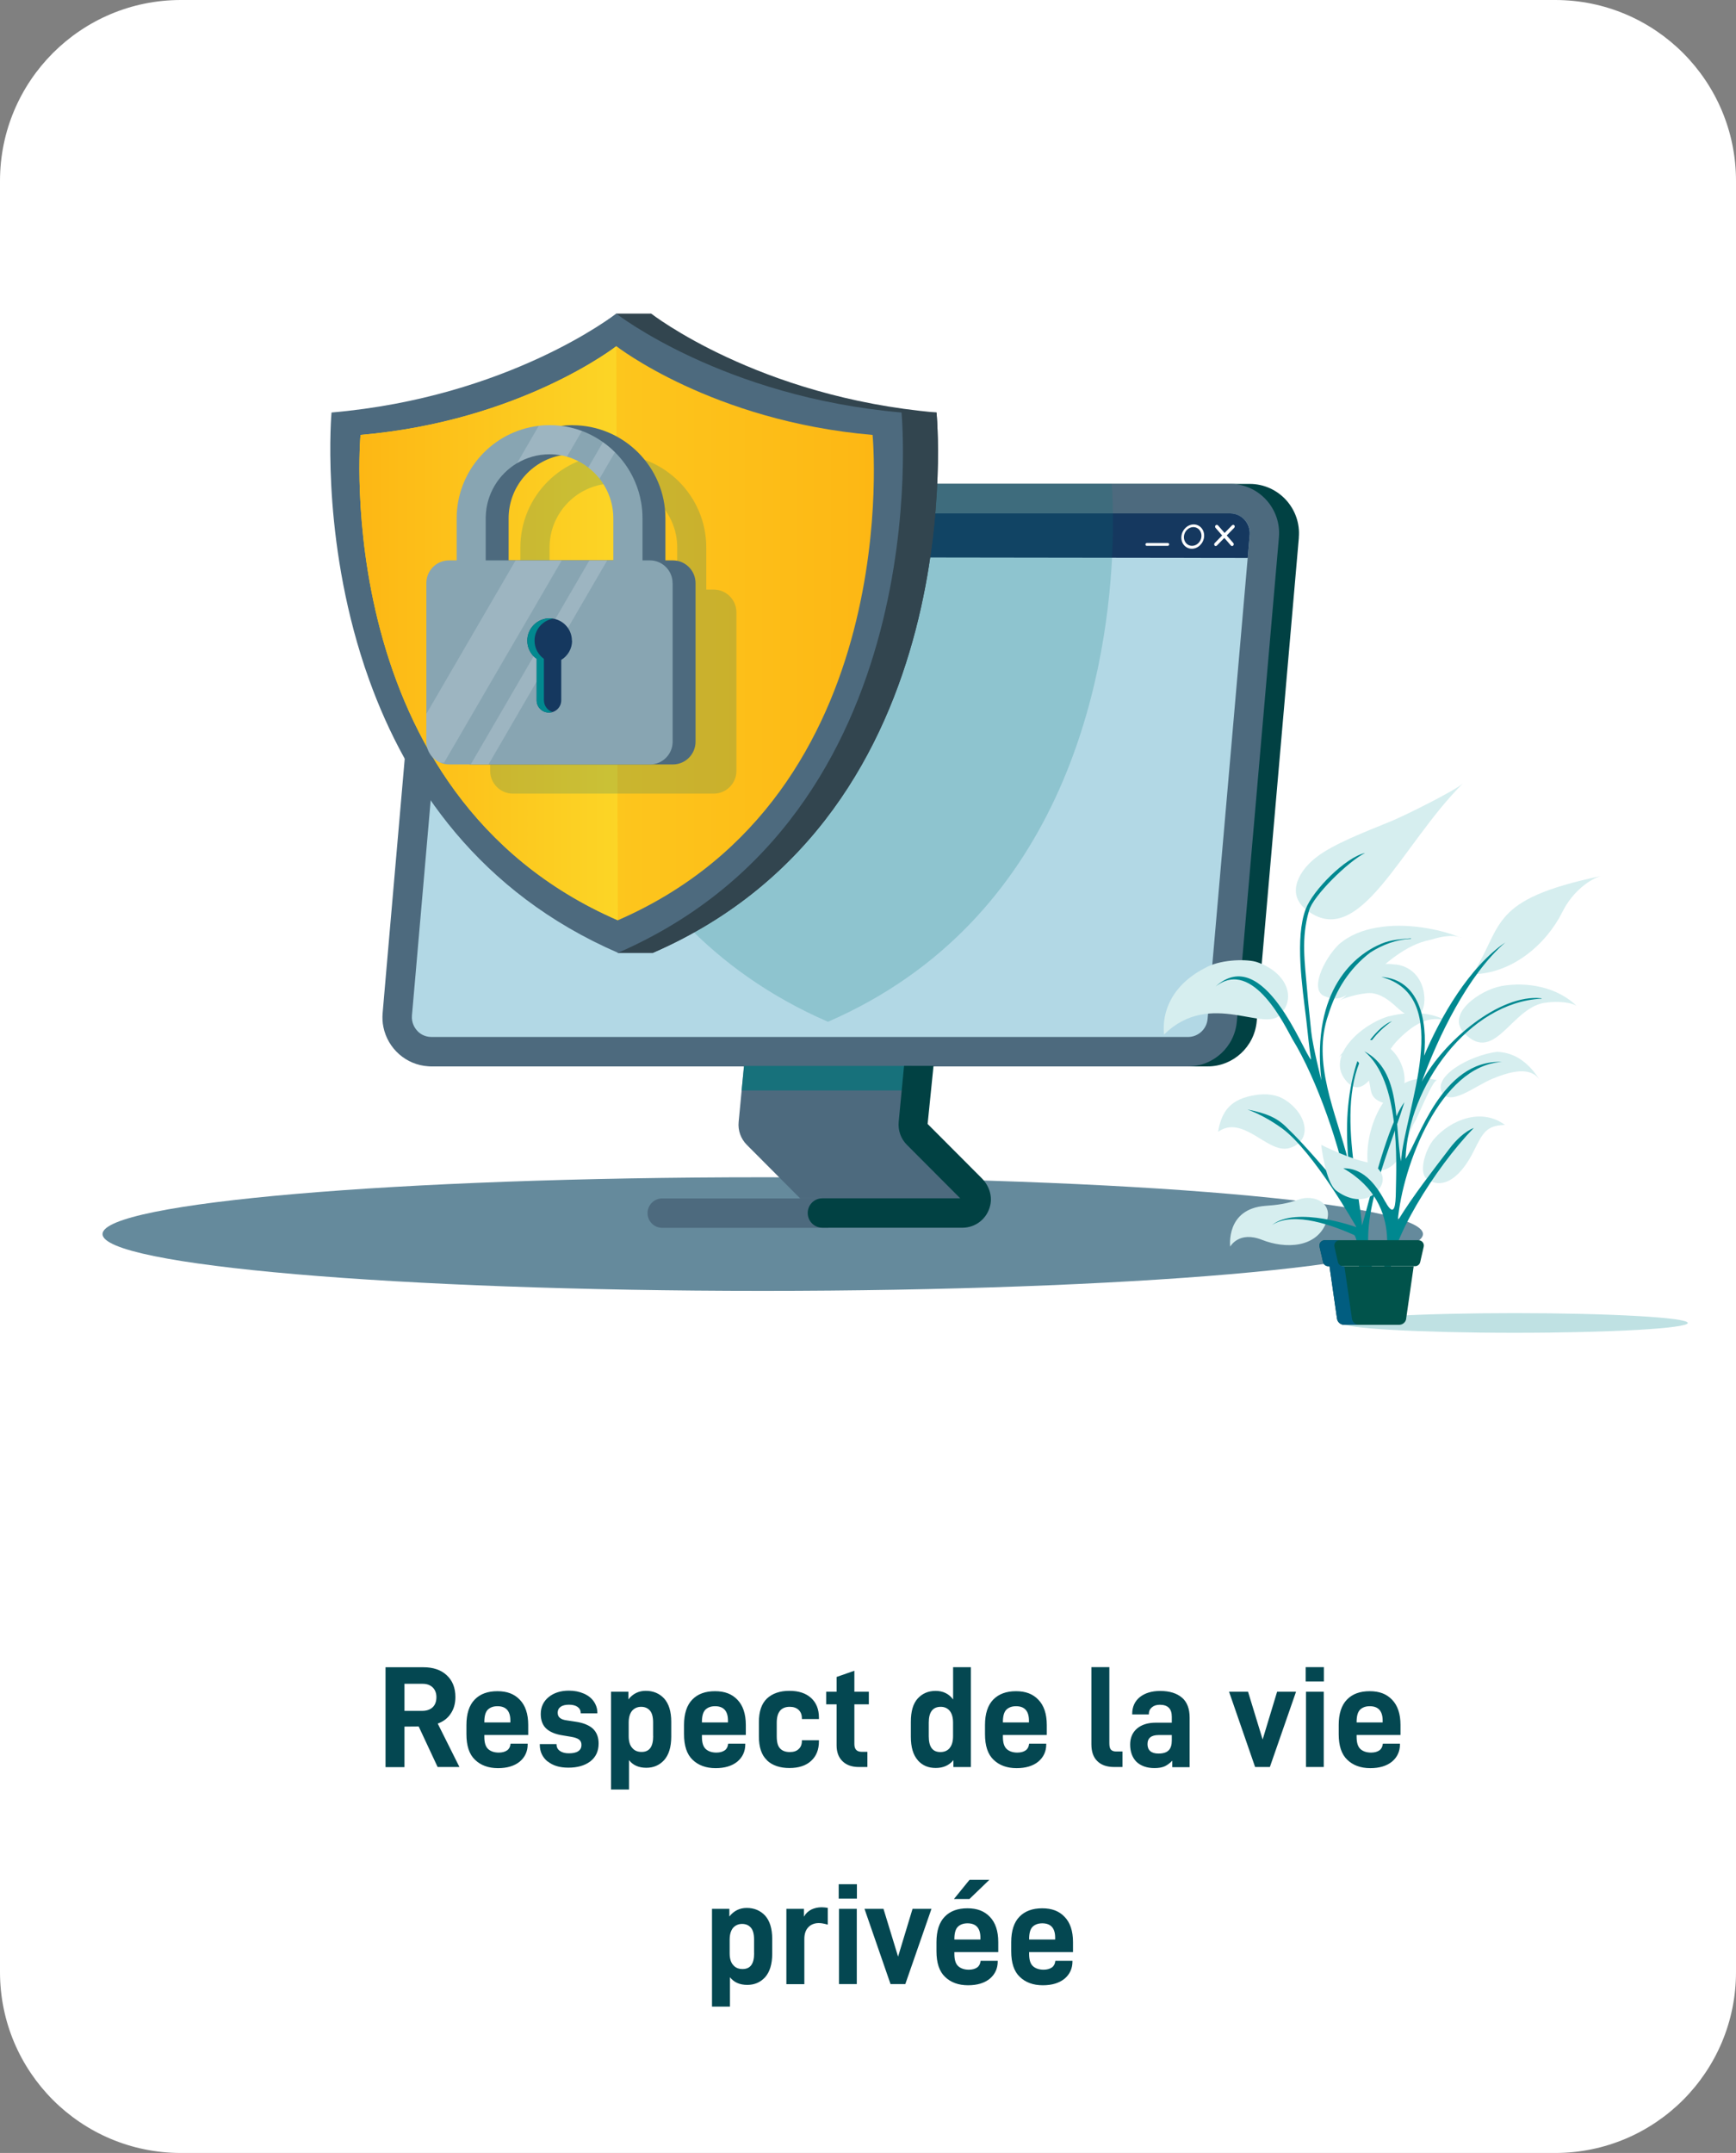 <svg xmlns="http://www.w3.org/2000/svg" xmlns:xlink="http://www.w3.org/1999/xlink" id="Calque_2" data-name="Calque 2" viewBox="0 0 288 357"><rect x="0" y="0" width="288" height="357" fill="#808080" stroke="none"/><defs><style>      .cls-1 {        fill: #658a9c;      }      .cls-2 {        fill: #fff;      }      .cls-3 {        fill: url(#Dégradé_sans_nom_2);      }      .cls-4 {        fill: #02898f;      }      .cls-5 {        opacity: .2;      }      .cls-5, .cls-6 {        fill: #03747a;      }      .cls-5, .cls-6, .cls-7, .cls-8 {        isolation: isolate;      }      .cls-6 {        opacity: .72;      }      .cls-9 {        fill: #015d80;      }      .cls-10 {        fill: #4d6a7e;      }      .cls-11 {        fill: #88a5b2;      }      .cls-12 {        fill: #dfe6f4;      }      .cls-7 {        fill: #e8edf5;        opacity: .22;      }      .cls-13 {        fill: #d6eeef;      }      .cls-14 {        fill: #044751;      }      .cls-15 {        fill: #b2d8e5;      }      .cls-16 {        fill: #15385f;      }      .cls-17, .cls-8 {        fill: #008890;      }      .cls-18 {        clip-path: url(#clippath);      }      .cls-8 {        opacity: .25;      }      .cls-19 {        fill: #01534b;      }      .cls-20 {        fill: none;      }      .cls-21 {        fill: url(#Dégradé_sans_nom_3);      }      .cls-22 {        fill: #32454f;      }      .cls-23 {        fill: #014143;      }    </style><clipPath id="clippath"><rect class="cls-20" x="17" y="52" width="263" height="169"></rect></clipPath><linearGradient id="D&#xE9;grad&#xE9;_sans_nom_3" data-name="D&#xE9;grad&#xE9; sans nom 3" x1="-479.42" y1="2615.34" x2="-394.07" y2="2615.34" gradientTransform="translate(539.04 2720.34) scale(1 -1)" gradientUnits="userSpaceOnUse"><stop offset="0" stop-color="#fcd526"></stop><stop offset="1" stop-color="#fdb714"></stop></linearGradient><linearGradient id="D&#xE9;grad&#xE9;_sans_nom_2" data-name="D&#xE9;grad&#xE9; sans nom 2" x1="-479.42" y1="2615.34" x2="-436.54" y2="2615.34" gradientTransform="translate(539.04 2720.34) scale(1 -1)" gradientUnits="userSpaceOnUse"><stop offset="0" stop-color="#fdb714"></stop><stop offset="1" stop-color="#fcd526"></stop></linearGradient></defs><g id="Crop_Mark" data-name="Crop Mark"><path class="cls-2" d="M0,30C0,13.43,13.43,0,30,0h228c16.57,0,30,13.43,30,30V327c0,16.57-13.43,30-30,30H30c-16.57,0-30-13.43-30-30V30Z"></path><g class="cls-18"><g><path class="cls-1" d="M236.07,204.63c0,5.2-49.04,9.42-109.53,9.42s-109.53-4.22-109.53-9.42,49.04-9.42,109.53-9.42,109.53,4.22,109.53,9.42Z"></path><path class="cls-23" d="M215.48,89.15l-6.99,80.19c-.37,4.23-3.91,7.49-8.14,7.49H74.72c-1.97-.05-3.76-.8-5.14-2-1.91-1.66-3.03-4.17-2.8-6.91l.18-2.1,.56-6.45,6.24-71.64c.37-4.23,3.91-7.49,8.14-7.49h125.42c4.79,0,8.57,4.12,8.15,8.91h0Z"></path><path class="cls-10" d="M212.17,89.12l-3.52,40.41-.56,6.48-.33,3.74-.56,6.48-2.01,23.15c-.37,4.22-3.89,7.45-8.11,7.45H71.59c-.18,0-.35,0-.53-.02-3.73-.23-6.73-2.97-7.45-6.49-.16-.75-.2-1.54-.13-2.36l.47-5.44,.75-8.64,4.97-57.09,.79-9.1c.37-4.22,3.89-7.46,8.11-7.46h125.7c4.67,.12,8.31,4.18,7.9,8.87v.02Z"></path><path class="cls-15" d="M207.32,88.7l-.33,3.82-6.03,69.27-.62,7.16c-.15,1.71-1.56,3-3.27,3H71.59c-1.25,0-2.04-.65-2.4-1.06-.36-.4-.95-1.25-.85-2.5l.58-6.6,6.04-69.44,.37-4.21c.15-1.71,1.56-3,3.27-3h125.46c1.26,0,2.05,.67,2.42,1.06,.37,.4,.96,1.25,.86,2.51h0Z"></path><path class="cls-10" d="M107.43,201.16c0,1.35,1.09,2.44,2.44,2.44h27.57v-4.88h-27.57c-1.35,0-2.44,1.09-2.44,2.44Z"></path><path class="cls-10" d="M151.25,176.75h-27.82l-.89,9.29c-.14,1.41,.36,2.8,1.36,3.8l8.84,8.87h26.97l-8.81-10.63,.35-11.34h0Z"></path><path class="cls-6" d="M123.03,180.82h28.09l.13-4.07h-27.82l-.4,4.07Z"></path><path class="cls-23" d="M153.89,186.39l.98-9.65h-4.89l-.89,9.29c-.13,1.41,.36,2.8,1.36,3.8l8.85,8.87h-22.87c-1.35,0-2.43,1.09-2.43,2.44s1.09,2.44,2.43,2.44h23.23c2.21,0,4.15-1.52,4.63-3.77,.35-1.61-.26-3.28-1.43-4.45l-8.96-8.98h0Z"></path><path class="cls-16" d="M207.32,88.7l-.33,3.82-132.04-.18,.37-4.21c.15-1.71,1.56-3,3.27-3h125.47c1.26,0,2.05,.67,2.41,1.06,.37,.4,.95,1.25,.86,2.51Z"></path><path class="cls-2" d="M202.06,87.11l2.55,2.94c.1,.11,.09,.3-.02,.41-.11,.11-.29,.11-.38,0l-2.56-2.94c-.1-.11-.09-.3,.02-.41,.11-.11,.29-.11,.38,0Z"></path><path class="cls-2" d="M204.39,87.11c.11-.11,.29-.11,.38,0,.1,.11,.09,.3-.02,.41l-2.87,2.94c-.11,.11-.29,.11-.38,0-.1-.11-.09-.3,.02-.41l2.87-2.94Z"></path><path class="cls-2" d="M190.26,90.04h3.5c.12,0,.21,.11,.2,.24,0,.13-.11,.23-.23,.23h-3.5c-.12,0-.21-.11-.2-.24,0-.13,.11-.23,.23-.23Z"></path><path class="cls-2" d="M199.76,88.97c.08-1.11-.69-2.01-1.73-2.01s-1.95,.9-2.04,2.01c-.09,1.11,.69,2.02,1.73,2.02s1.95-.9,2.04-2.01h0Zm-2.01,1.54c-.8,0-1.4-.7-1.34-1.56,.07-.86,.77-1.55,1.57-1.55s1.4,.7,1.34,1.56c-.07,.86-.77,1.56-1.58,1.55h0Z"></path><path class="cls-2" d="M83.79,90.39l6.98,.02c.24,0,.41,.16,.38,.35-.03,.2-.25,.35-.49,.35h-6.99c-.24,0-.41-.17-.38-.36,.03-.2,.26-.35,.5-.35h0Z"></path><path class="cls-2" d="M84.12,88.32l6.97,.03c.24,0,.41,.16,.38,.35-.03,.2-.25,.35-.49,.35l-6.97-.02c-.25,0-.41-.16-.38-.35,.03-.2,.26-.35,.5-.35h0Z"></path><path class="cls-2" d="M84.44,86.24l6.95,.05c.24,0,.41,.16,.38,.35-.03,.2-.25,.35-.49,.35l-6.96-.04c-.24,0-.41-.16-.38-.35,.03-.2,.26-.35,.5-.35h0Z"></path><path class="cls-8" d="M280,219.37c0,.9-12.86,1.63-28.71,1.63s-28.71-.73-28.71-1.63,12.86-1.63,28.71-1.63,28.71,.73,28.71,1.63Z"></path><path class="cls-13" d="M218.51,142.04c1.44-1.07,3.34-2.06,5.46-3.02,2.12-.96,4.46-1.89,6.79-2.84,2.33-.95,10.58-5.06,11.92-6.26-10.32,10.24-17.18,28.06-26.07,20.85-3.33-2.7-.98-6.59,1.91-8.73h0Z"></path><path class="cls-13" d="M228.43,153.81c2.41-.42,5.01-.38,7.48-.02,2.25,.32,4.36,.87,6.14,1.57-1.17-.35-2.79-.11-4.64,.45-4.45,.87-7.7,4.14-10.96,6.99-2.04,1.22-3.66,3.67-6.51,2.45-2.85-.81-.4-6.12,2.14-8.62,1.71-1.52,3.93-2.4,6.34-2.82h0Z"></path><path class="cls-12" d="M242.05,155.35c.17,.05,.34,.11,.49,.2-.16-.07-.32-.13-.49-.2Z"></path><path class="cls-13" d="M200.29,160.31c2.65-1.29,6.78-1.28,8.26-.77,4.65,1.6,6.5,5.59,4.07,8.44-2.44,3.67-11.79-4.1-19.51,3.58-.4-3.83,1.35-8.41,7.18-11.24h0Z"></path><path class="cls-13" d="M230.52,168.5c3.25-.81,6.91-.81,9.94,1.02-3.22-1.58-6.27,.51-8.87,3.26-2.7,3.05-5.13,10.39-8.39,6.3-3.25-4.07,2.85-9.38,7.32-10.6h0Z"></path><path class="cls-13" d="M208.18,181.59c1.96-.32,3.66-.07,4.97,.76,3.85,2.45,4.6,6.94,.72,8.03-1.86,.52-3.86-1.05-5.81-2.18-1.96-1.12-3.95-1.96-5.98-.53,.59-3.58,2.22-5.45,6.12-6.08h-.01Z"></path><path class="cls-13" d="M238.43,179.13c-.57-.12-1.91,3.02-3.55,6.6-1.5,2.32-1.5,5.17-3.54,7.21-1.62,1.63-4.47,1.63-4.47-.41-.41-6.12,3.66-15.48,11.56-13.41Z"></path><path class="cls-13" d="M209.93,199.95c1.91-.13,3.63-.35,5.49-1.04,2.49-.92,5.77,.51,4.67,3.62-1.59,4.49-6.92,4.56-10.72,3.06-3.86-1.53-5.28,1.12-5.28,1.12,0,0-.81-6.27,5.85-6.76Z"></path><path class="cls-17" d="M217.51,175.73c-.31-1.83-.59-4.79-.8-6.63-.67-5.51-1.89-13.6-.1-18.34,1.16-3.11,6.6-8.61,9.86-9.32-2.69,1.3-8.66,7.11-9.3,9.56-1.35,4.53-.7,8.61-.32,13.2,.19,2.3,.46,4.59,.68,6.88,.23,2.28,1.68,8.07,1.68,8.07-1.68-15.18,5.66-20.87,9.97-22.67,1.59-.67,3.14-.72,4.82-.89,.08-.01,.14,.07,.06,.08-2.37,.1-4.67,.96-6.73,2.27-1.77,1.35-3.19,2.92-4.34,4.65-1.14,1.73-1.99,3.62-2.6,5.6-2.85,8.05,1.28,16.27,3.31,24.42-.47-5.67-.31-10.93,1.34-16.22,.65-2.1,3.49-6.2,5.91-7.08-10.57,7.34-6.2,22.87-4.98,33.88,1.66-5.82,4.22-16.58,7.01-20.42-2.85,9.38-9.2,22.11-4.07,30.15-2.04-3.26-3.4-1.07-3.4-1.07,0,0-.06-6.71-.9-7.08-3.1-1.38-9.93-4.07-13.59-1.63,4.07-3.26,14.01,.35,14.01,.35,0,0-7.1-12.58-12.38-16.42-1.83-1.31-3.76-2.38-5.69-3.09,3.29,.65,5,1.42,6.64,3.12,2.73,2.58,6.42,7.01,10.18,11.29-1.22-7.74-5.35-19.55-9.36-26.06-1.02-1.73-6.51-13.68-12.76-8.74,8-7.24,14.63,11.11,15.85,12.12h0Z"></path><path class="cls-13" d="M265.55,145.27c-1.66,.48-4.58,2.39-6.36,5.96-2.68,5.38-8.36,10.23-14.91,10.32,5.21-8.11,2.54-12.34,21.27-16.28h0Z"></path><path class="cls-13" d="M248.96,163.52c4.47-.81,9.57,.18,12.78,3.46-.74-.84-3.52-.97-5.06-.75-5.82,.42-8.58,10.37-13.73,5.13-3.23-3.29,2.77-7.24,6.01-7.82h0Z"></path><path class="cls-13" d="M231.6,159.93c5.24,.73,5.35,7.16,3.95,8.09-2.76,1.84-3.95-2.61-7.75-3.31-1.26-.23-4.36,.57-5.52,1.15,3.06-1.66,2.65-6.85,9.31-5.91h0Z"></path><path class="cls-13" d="M241.44,177.05c1.99-1.38,4.79-2.38,6.92-2.64,3.34,.13,5.49,2.22,7.07,4.63-1.55-2.2-4.69-1.46-7.87-.15-2.83,1.2-6.42,4.16-8.08,2.64-1.2-1.42-.03-3.11,1.96-4.49Z"></path><path class="cls-12" d="M255.42,179.05c.06,.08,.12,.17,.17,.26-.05-.09-.11-.17-.17-.26Z"></path><path class="cls-13" d="M229.05,172.84c2.46,1.06,3.97,3.84,3.97,6.2s-1.53,5.03-4.37,3.48c-1.86-1.03-.84-2.65-2.16-4.8-1.32-2.15-3.07-3.92-4.34-2.38,1.8-2.74,4.1-3.52,6.9-2.49h0Z"></path><path class="cls-13" d="M249.66,186.53c-3.03,.11-3.59,1.16-5.18,4.36-1.92,3.87-4.78,6.57-7.69,4.67-1.54-1.01-.36-5,1.15-6.73,2.68-3.07,7.75-5.24,11.73-2.3Z"></path><path class="cls-13" d="M228.46,197.56c-2.13,2.18-5.04,1.22-6.82-.17-1.77-1.39-2.45-7.55-2.45-7.55,0,0,4.72,2.35,7.73,2.91,2.02,.64,3.54,2.76,1.53,4.81Z"></path><path class="cls-17" d="M229.86,199.33c1.53,2.79,1.68,.35,1.71-1.69,.1-5.12,.73-18.42-5.23-23.31,6.2,3.25,4.97,11.89,6.08,18.25,.56-8.31,9.09-27.35-3.26-30.58,6.21,.38,7.72,7.05,7.09,13.07,2.79-6.56,7.47-14.67,13.47-18.79-6.24,5.39-11.17,15.75-13.85,23.11,3.61-6.71,12.89-14.62,19.83-13.86,.06,0,.09,.07,.03,.07-12.04,.56-22.15,14.57-22.55,26.55,2.08-2.73,5.93-16.49,15.98-16.06-10.18,.59-16.48,17.16-17.27,26.31,2.71-4.38,5.8-8.27,8.58-11.94,1.04-1.38,2.49-2.81,4.04-3.44-6.47,6.66-14.18,19.07-13.86,24.55l-1.35-.35s4.25-11.38-6.45-17.49c3.68-.1,5.82,3.43,6.99,5.59h0Z"></path><path class="cls-19" d="M219.78,205.65h15.55c.57,0,.99,.53,.86,1.08l-.58,2.54c-.09,.41-.45,.69-.86,.69h-14.4c-.41,0-.77-.29-.86-.69l-.58-2.54c-.13-.56,.29-1.08,.86-1.08h0Z"></path><path class="cls-19" d="M233.29,218.66c-.08,.59-.59,1.02-1.19,1.02h-9.1c-.59,0-1.1-.44-1.19-1.02l-1.25-8.7h13.97l-1.25,8.7Z"></path><path class="cls-9" d="M224.29,218.66l-1.26-8.7h-.21c-.41,0-.77-.29-.86-.69l-.58-2.54c-.13-.56,.29-1.08,.86-1.08h-2.47c-.57,0-.99,.53-.86,1.08l.58,2.54c.09,.41,.45,.69,.86,.69h.21l1.25,8.7c.08,.59,.59,1.02,1.19,1.02h2.47c-.59,0-1.1-.44-1.19-1.02h0Z"></path><path class="cls-5" d="M184.49,92.48c-1.05,20.42-8.29,60.05-47.13,76.95-39-16.94-46.41-56.7-47.55-77.07-.02-.42-.05-.84-.06-1.24,0-.24-.02-.47-.03-.71-.01-.47-.03-.92-.05-1.36,0-.24,0-.47-.02-.7,0-.47-.01-.92-.02-1.36v-1.85c.01-2.45,.12-4.15,.17-4.89h94.64c.06,.74,.16,2.44,.19,4.89,.03,2,0,4.48-.15,7.35h0Z"></path><path class="cls-22" d="M108.32,157.99h-5.82v-2.82c-47.31-25.37-41.72-86.77-41.72-86.77,19.63-1.69,34-8.35,41.45-12.64v-3.76h5.8s17.72,13.83,47.33,16.4c0,0,6.41,66.33-47.04,89.59Z"></path><path class="cls-22" d="M108.32,157.99h-5.81l-.06-21.14,47.11-68.45h5.81s6.41,66.33-47.04,89.59h0Z"></path><path class="cls-10" d="M102.52,157.99c-23.03-10-35.04-27.95-41.25-45.19-.53-1.45-1.01-2.9-1.45-4.33-6.55-21.17-4.82-40.07-4.82-40.07,29.36-2.54,46.95-16.18,47.23-16.4,0,0,17.72,13.83,47.33,16.4,.06,.67,6.14,66.43-47.04,89.59Z"></path><path class="cls-21" d="M102.5,152.6c-48.13-20.9-42.69-80.48-42.69-80.48,26.58-2.3,42.44-14.72,42.44-14.72,0,0,15.91,12.43,42.51,14.72,0,0,5.76,59.58-42.25,80.47h0Z"></path><path class="cls-3" d="M102.24,57.4l.26,95.2c-48.13-20.9-42.69-80.48-42.69-80.48,26.58-2.3,42.44-14.72,42.44-14.72Z"></path><path class="cls-5" d="M118.41,97.76h-1.24v-6.97c0-8.52-6.91-15.45-15.42-15.45s-15.42,6.93-15.42,15.45v6.97h-1.24c-2.08,0-3.77,1.69-3.77,3.78v26.28c0,2.09,1.69,3.78,3.77,3.78h33.31c2.08,0,3.77-1.69,3.77-3.78v-26.28c0-2.09-1.69-3.78-3.77-3.78h0Zm-27.24-6.97c0-5.85,4.75-10.62,10.59-10.62s10.59,4.76,10.59,10.62v6.97h-21.18v-6.97Z"></path><path class="cls-10" d="M111.62,92.92h-33.3c-2.08,0-3.77,1.69-3.77,3.78v26.28c0,2.09,1.69,3.78,3.77,3.78h33.3c2.08,0,3.77-1.69,3.77-3.78v-26.28c0-2.09-1.69-3.78-3.77-3.78Z"></path><path class="cls-10" d="M94.97,70.5c-.65,0-1.28,.04-1.9,.12-1.56,.19-3.03,.61-4.4,1.24-5.36,2.42-9.11,7.83-9.11,14.1v23.23h30.83v-23.23c0-8.52-6.91-15.45-15.42-15.45h0Zm10.59,33.84h-21.18v-18.39c0-5.2,3.75-9.54,8.69-10.45,.4-.08,.8-.12,1.21-.15,.23-.02,.46-.02,.7-.02,1.25,0,2.44,.22,3.55,.61,.81,.29,1.58,.68,2.28,1.14,2.86,1.9,4.76,5.16,4.76,8.86v18.39h0Z"></path><path class="cls-11" d="M106.35,83.25c-.2-1.17-.54-2.3-1-3.36-.59-1.4-1.39-2.69-2.35-3.84-.31-.37-.64-.73-.98-1.07-.61-.61-1.28-1.17-1.98-1.66-.73-.52-1.5-.97-2.31-1.36-.39-.19-.79-.35-1.19-.5-1.1-.41-2.26-.7-3.46-.84-.62-.08-1.25-.12-1.9-.12-.6,0-1.19,.03-1.78,.11-7.66,.88-13.64,7.43-13.64,15.35v23.23h30.83v-23.23c0-.92-.08-1.82-.23-2.69h0Zm-25.77,21.07v-18.59c.08-3.8,2.14-7.11,5.2-8.93,1.58-.94,3.43-1.48,5.39-1.48,.65,0,1.28,.06,1.89,.17,.34,.06,.67,.14,.98,.23,.42,.12,.83,.26,1.23,.44,.83,.35,1.61,.81,2.31,1.35,.7,.53,1.33,1.16,1.88,1.85,.32,.4,.6,.82,.86,1.27,.91,1.57,1.43,3.38,1.43,5.32v18.39h-21.18Z"></path><path class="cls-11" d="M111.59,96.7v26.28c0,2.09-1.68,3.78-3.76,3.78h-33.31c-.53,0-1.04-.11-1.5-.31-.14-.06-.28-.14-.41-.21-.04-.02-.08-.05-.13-.07-.09-.06-.19-.13-.28-.2-.06-.04-.12-.1-.18-.15,0,0-.02-.02-.04-.04-.05-.04-.11-.1-.16-.15-.05-.05-.11-.11-.15-.17-.03-.04-.06-.08-.1-.11-.02-.03-.05-.06-.07-.1-.04-.04-.07-.08-.09-.13-.06-.09-.12-.18-.17-.28-.05-.07-.08-.16-.13-.24-.02-.04-.04-.08-.06-.13-.05-.13-.11-.26-.14-.38-.03-.09-.05-.18-.08-.27,0-.04-.02-.09-.03-.14-.02-.09-.03-.19-.05-.28-.01-.14-.02-.29-.02-.43v-26.28c0-2.09,1.69-3.77,3.77-3.77h33.31c.99,0,1.89,.38,2.56,1,.74,.69,1.21,1.68,1.21,2.77Z"></path><path class="cls-16" d="M94.88,106.24c0-2.05-1.66-3.71-3.7-3.71s-3.7,1.66-3.7,3.71c0,1.24,.61,2.34,1.55,3.01v6.87c0,1.13,.91,2.04,2.04,2.04s2.04-.91,2.04-2.04v-6.7c1.07-.65,1.8-1.83,1.8-3.19h0Z"></path><path class="cls-4" d="M90.23,116.12v-6.87c-.93-.68-1.55-1.77-1.55-3.01,0-1.85,1.34-3.37,3.1-3.66-.2-.03-.4-.05-.61-.05-2.04,0-3.7,1.66-3.7,3.71,0,1.24,.61,2.34,1.55,3.01v6.87c0,1.13,.91,2.04,2.04,2.04,.21,0,.42-.03,.61-.09-.83-.26-1.43-1.03-1.43-1.94h0Z"></path><path class="cls-7" d="M93.19,92.92l-6.64,11.42-2.82,4.83-10.05,17.28h-.67c-1.34-.58-2.27-1.91-2.27-3.46v-4.63l5.34-9.18,4.49-7.72,4.97-8.53h7.65Z"></path><path class="cls-7" d="M89.01,109.25c-.17-.13-.34-.26-.49-.42l-.2,.35-10.23,17.58h2.95l7.96-13.7v-3.82h0Z"></path><path class="cls-7" d="M94.22,104.12l6.51-11.19h-2.95l-5.66,9.72c.86,.23,1.6,.76,2.1,1.47Z"></path><path class="cls-7" d="M96.54,71.47l-2.49,4.27c-.92-.26-1.89-.4-2.89-.4-1.97,0-3.82,.54-5.39,1.48l3.61-6.21c.59-.07,1.18-.11,1.78-.11,1.89,0,3.7,.34,5.36,.96h0Z"></path><path class="cls-7" d="M102.02,74.99l-2.55,4.38c-.55-.69-1.18-1.31-1.88-1.85l2.44-4.19c.71,.5,1.37,1.05,1.98,1.66Z"></path></g></g><path class="cls-14" d="M69.45,286.28l-2.35,.02v6.72h-3.14v-16.56h6.29c1.61,0,2.9,.43,3.86,1.32s1.44,2.09,1.44,3.62c0,1.08-.26,1.99-.77,2.74-.5,.77-1.22,1.32-2.16,1.66l3.6,7.2h-3.62l-3.14-6.72Zm-2.35-2.59h2.98c.72,0,1.3-.22,1.7-.6,.41-.38,.62-.96,.62-1.68,0-.67-.22-1.22-.62-1.61-.43-.41-.98-.6-1.7-.6h-2.98v4.49Zm13.25,3.96v.34c0,.94,.19,1.61,.62,2.02,.41,.38,1.01,.6,1.78,.6,.58,0,1.06-.14,1.39-.38,.34-.24,.5-.6,.55-1.03l.02-.07h2.83v.12c0,1.18-.46,2.14-1.32,2.86-.89,.72-2.09,1.08-3.6,1.08-1.61,0-2.88-.48-3.82-1.39-.96-.91-1.42-2.33-1.42-4.25v-1.51c0-1.87,.46-3.29,1.37-4.22,.91-.94,2.16-1.39,3.77-1.39s2.81,.46,3.72,1.42c.91,.94,1.39,2.33,1.39,4.18v1.66h-7.3Zm.55-4.13c-.38,.41-.55,1.08-.55,2.02v.07h4.32v-.31c0-1.58-.72-2.38-2.14-2.38-.72,0-1.25,.22-1.63,.6Zm9.97,8.59c-.86-.7-1.32-1.63-1.32-2.81v-.1h2.78v.05c0,.48,.19,.84,.58,1.1,.38,.26,.86,.38,1.46,.38,.67,0,1.18-.1,1.54-.34,.38-.24,.55-.58,.55-1.06,0-.38-.12-.67-.41-.89-.26-.19-.72-.36-1.37-.46l-1.32-.22c-1.25-.19-2.16-.58-2.76-1.15-.58-.55-.89-1.34-.89-2.4,0-1.18,.46-2.11,1.32-2.81,.86-.7,1.99-1.06,3.34-1.06,.94,0,1.75,.17,2.47,.48,.72,.31,1.27,.74,1.66,1.3,.38,.55,.6,1.18,.6,1.85v.14h-2.76v-.07c0-.43-.19-.77-.53-1.01s-.82-.36-1.42-.36-1.08,.12-1.39,.36c-.34,.24-.48,.58-.48,.96s.12,.67,.36,.86c.24,.22,.65,.36,1.22,.43l1.46,.22c1.25,.19,2.18,.58,2.81,1.15,.62,.6,.94,1.42,.94,2.45,0,1.3-.48,2.28-1.39,2.98-.94,.7-2.14,1.03-3.62,1.03s-2.57-.34-3.43-1.03Zm10.5-11.59h2.88v1.27c.74-.94,1.7-1.42,2.88-1.42,1.25,0,2.26,.43,3.05,1.27,.77,.86,1.18,2.14,1.18,3.86v2.47c0,1.73-.41,3.02-1.18,3.89-.79,.86-1.78,1.27-2.95,1.27-1.25,0-2.21-.41-2.88-1.27v4.87h-2.98v-16.22Zm6.98,7.37v-2.26c0-.91-.17-1.58-.53-1.99-.36-.41-.84-.62-1.46-.62s-1.13,.24-1.51,.67c-.36,.46-.55,1.1-.55,1.94v2.26c0,.86,.19,1.51,.58,1.94,.38,.46,.89,.67,1.56,.67,1.3,0,1.92-.86,1.92-2.62Zm8.1-.24v.34c0,.94,.19,1.61,.62,2.02,.41,.38,1.01,.6,1.78,.6,.58,0,1.06-.14,1.39-.38,.34-.24,.5-.6,.55-1.03l.02-.07h2.83v.12c0,1.18-.46,2.14-1.32,2.86-.89,.72-2.09,1.08-3.6,1.08-1.61,0-2.88-.48-3.82-1.39-.96-.91-1.42-2.33-1.42-4.25v-1.51c0-1.87,.46-3.29,1.37-4.22,.91-.94,2.16-1.39,3.77-1.39s2.81,.46,3.72,1.42c.91,.94,1.39,2.33,1.39,4.18v1.66h-7.3Zm.55-4.13c-.38,.41-.55,1.08-.55,2.02v.07h4.32v-.31c0-1.58-.72-2.38-2.14-2.38-.72,0-1.25,.22-1.63,.6Zm10.24,8.35c-.91-.84-1.34-2.16-1.34-3.96v-2.33c0-1.78,.43-3.07,1.34-3.94,.91-.84,2.14-1.27,3.72-1.27s2.74,.41,3.6,1.18c.86,.79,1.3,1.87,1.3,3.26v.24h-2.83v-.14c0-.58-.19-1.06-.55-1.39s-.84-.5-1.46-.5c-1.44,0-2.16,.89-2.16,2.62v2.26c0,.96,.17,1.63,.55,2.02,.38,.41,.91,.6,1.61,.6,.62,0,1.1-.14,1.46-.48,.36-.31,.55-.77,.55-1.34v-.14h2.83v.17c0,1.39-.43,2.47-1.3,3.26-.86,.79-2.06,1.18-3.6,1.18s-2.81-.41-3.72-1.27Zm14.5-9.26v6.6c0,.86,.41,1.27,1.22,1.27h.94v2.52h-1.42c-1.15,0-2.04-.31-2.71-.96-.67-.65-.98-1.54-.98-2.64v-6.79h-1.73v-2.09h1.73v-2.45l2.95-1.03v3.48h2.4v2.09h-2.4Zm10.52,9.26c-.77-.86-1.15-2.16-1.15-3.89v-2.47c0-1.73,.36-3,1.13-3.86,.77-.84,1.75-1.27,2.98-1.27s2.21,.48,2.9,1.42v-5.35h2.95v16.56h-2.9v-1.15c-.7,.86-1.68,1.3-2.93,1.3s-2.21-.41-2.98-1.27Zm5.3-2.04c.36-.43,.55-1.08,.55-1.94v-2.26c0-.84-.19-1.49-.55-1.94-.36-.43-.86-.67-1.49-.67-1.34,0-1.99,.89-1.99,2.62v2.26c0,1.75,.62,2.62,1.92,2.62,.67,0,1.18-.22,1.56-.67Zm8.82-2.18v.34c0,.94,.19,1.61,.62,2.02,.41,.38,1.01,.6,1.78,.6,.58,0,1.06-.14,1.39-.38s.5-.6,.55-1.03l.02-.07h2.83v.12c0,1.18-.46,2.14-1.32,2.86-.89,.72-2.09,1.08-3.6,1.08-1.61,0-2.88-.48-3.82-1.39-.96-.91-1.42-2.33-1.42-4.25v-1.51c0-1.87,.46-3.29,1.37-4.22s2.16-1.39,3.77-1.39,2.81,.46,3.72,1.42c.91,.94,1.39,2.33,1.39,4.18v1.66h-7.3Zm.55-4.13c-.38,.41-.55,1.08-.55,2.02v.07h4.32v-.31c0-1.58-.72-2.38-2.14-2.38-.72,0-1.25,.22-1.63,.6Zm15.11,8.5c-.67-.65-.98-1.58-.98-2.81v-12.77h2.98v12.58c0,.53,.07,.89,.26,1.1s.48,.31,.91,.31h1.01v2.57h-1.37c-1.2,0-2.14-.31-2.81-.98Zm14.07-10.51c.84,.74,1.25,1.85,1.25,3.31v8.21h-2.88v-1.08c-.41,.43-.84,.74-1.27,.94-.43,.19-1.01,.29-1.68,.29-1.27,0-2.26-.36-2.98-1.03-.7-.7-1.06-1.66-1.06-2.88,0-1.1,.38-1.99,1.13-2.64,.77-.65,1.8-.98,3.14-.98h2.64v-.98c0-1.32-.65-1.99-1.99-1.99-.55,0-.98,.14-1.32,.43-.34,.29-.5,.65-.5,1.1v.07h-2.76v-.1c0-1.15,.43-2.09,1.25-2.76,.84-.67,1.97-1.03,3.38-1.03,1.58,0,2.78,.38,3.65,1.13Zm-2.21,8.71c.34-.36,.5-.91,.5-1.63v-.89h-2.16c-1.25,0-1.87,.5-1.87,1.51s.62,1.56,1.82,1.56c.79,0,1.37-.19,1.7-.55Zm10.01-9.7h3.14l2.42,7.92,2.4-7.92h3.14l-4.34,12.48h-2.45l-4.32-12.48Zm12.75,0h2.95v12.48h-2.95v-12.48Zm-.05-4.08h3.02v2.38h-3.02v-2.38Zm8.45,11.21v.34c0,.94,.19,1.61,.62,2.02,.41,.38,1.01,.6,1.78,.6,.58,0,1.06-.14,1.39-.38s.5-.6,.55-1.03l.02-.07h2.83v.12c0,1.18-.46,2.14-1.32,2.86-.89,.72-2.09,1.08-3.6,1.08-1.61,0-2.88-.48-3.82-1.39-.96-.91-1.42-2.33-1.42-4.25v-1.51c0-1.87,.46-3.29,1.37-4.22,.91-.94,2.16-1.39,3.77-1.39s2.81,.46,3.72,1.42c.91,.94,1.39,2.33,1.39,4.18v1.66h-7.3Zm.55-4.13c-.38,.41-.55,1.08-.55,2.02v.07h4.32v-.31c0-1.58-.72-2.38-2.14-2.38-.72,0-1.25,.22-1.63,.6Zm-107.49,33h2.88v1.27c.74-.94,1.7-1.42,2.88-1.42,1.25,0,2.26,.43,3.05,1.27,.77,.86,1.18,2.14,1.18,3.86v2.47c0,1.73-.41,3.02-1.18,3.89-.79,.86-1.78,1.27-2.95,1.27-1.25,0-2.21-.41-2.88-1.27v4.87h-2.98v-16.22Zm6.98,7.37v-2.26c0-.91-.17-1.58-.53-1.99-.36-.41-.84-.62-1.46-.62s-1.13,.24-1.51,.67c-.36,.46-.55,1.1-.55,1.94v2.26c0,.86,.19,1.51,.58,1.94,.38,.46,.89,.67,1.56,.67,1.3,0,1.92-.86,1.92-2.62Zm5.37-7.37h2.9v1.3c.29-.53,.7-.91,1.22-1.18,.5-.24,1.08-.38,1.73-.38,.36,0,.7,.05,1.01,.1v2.78c-.58-.17-1.06-.26-1.49-.26-.72,0-1.32,.24-1.75,.7-.43,.46-.65,1.1-.65,1.94v7.49h-2.98v-12.48Zm8.72,0h2.95v12.48h-2.95v-12.48Zm-.05-4.08h3.02v2.38h-3.02v-2.38Zm4.29,4.08h3.14l2.42,7.92,2.4-7.92h3.14l-4.34,12.48h-2.45l-4.32-12.48Zm14.9,7.13v.34c0,.94,.19,1.61,.62,2.02,.41,.38,1.01,.6,1.78,.6,.58,0,1.06-.14,1.39-.38s.5-.6,.55-1.03l.02-.07h2.83v.12c0,1.18-.46,2.14-1.32,2.86-.89,.72-2.09,1.08-3.6,1.08-1.61,0-2.88-.48-3.82-1.39-.96-.91-1.42-2.33-1.42-4.25v-1.51c0-1.87,.46-3.29,1.37-4.22,.91-.94,2.16-1.39,3.77-1.39s2.81,.46,3.72,1.42c.91,.94,1.39,2.33,1.39,4.18v1.66h-7.3Zm.55-4.13c-.38,.41-.55,1.08-.55,2.02v.07h4.32v-.31c0-1.58-.72-2.38-2.14-2.38-.72,0-1.25,.22-1.63,.6Zm1.97-7.82h3.29l-3.31,3.19h-2.57l2.59-3.19Zm9.88,11.95v.34c0,.94,.19,1.61,.62,2.02,.41,.38,1.01,.6,1.78,.6,.58,0,1.06-.14,1.39-.38s.5-.6,.55-1.03l.02-.07h2.83v.12c0,1.18-.46,2.14-1.32,2.86-.89,.72-2.09,1.08-3.6,1.08-1.61,0-2.88-.48-3.82-1.39-.96-.91-1.42-2.33-1.42-4.25v-1.51c0-1.87,.46-3.29,1.37-4.22s2.16-1.39,3.77-1.39,2.81,.46,3.72,1.42c.91,.94,1.39,2.33,1.39,4.18v1.66h-7.3Zm.55-4.13c-.38,.41-.55,1.08-.55,2.02v.07h4.32v-.31c0-1.58-.72-2.38-2.14-2.38-.72,0-1.25,.22-1.63,.6Z"></path></g></svg>